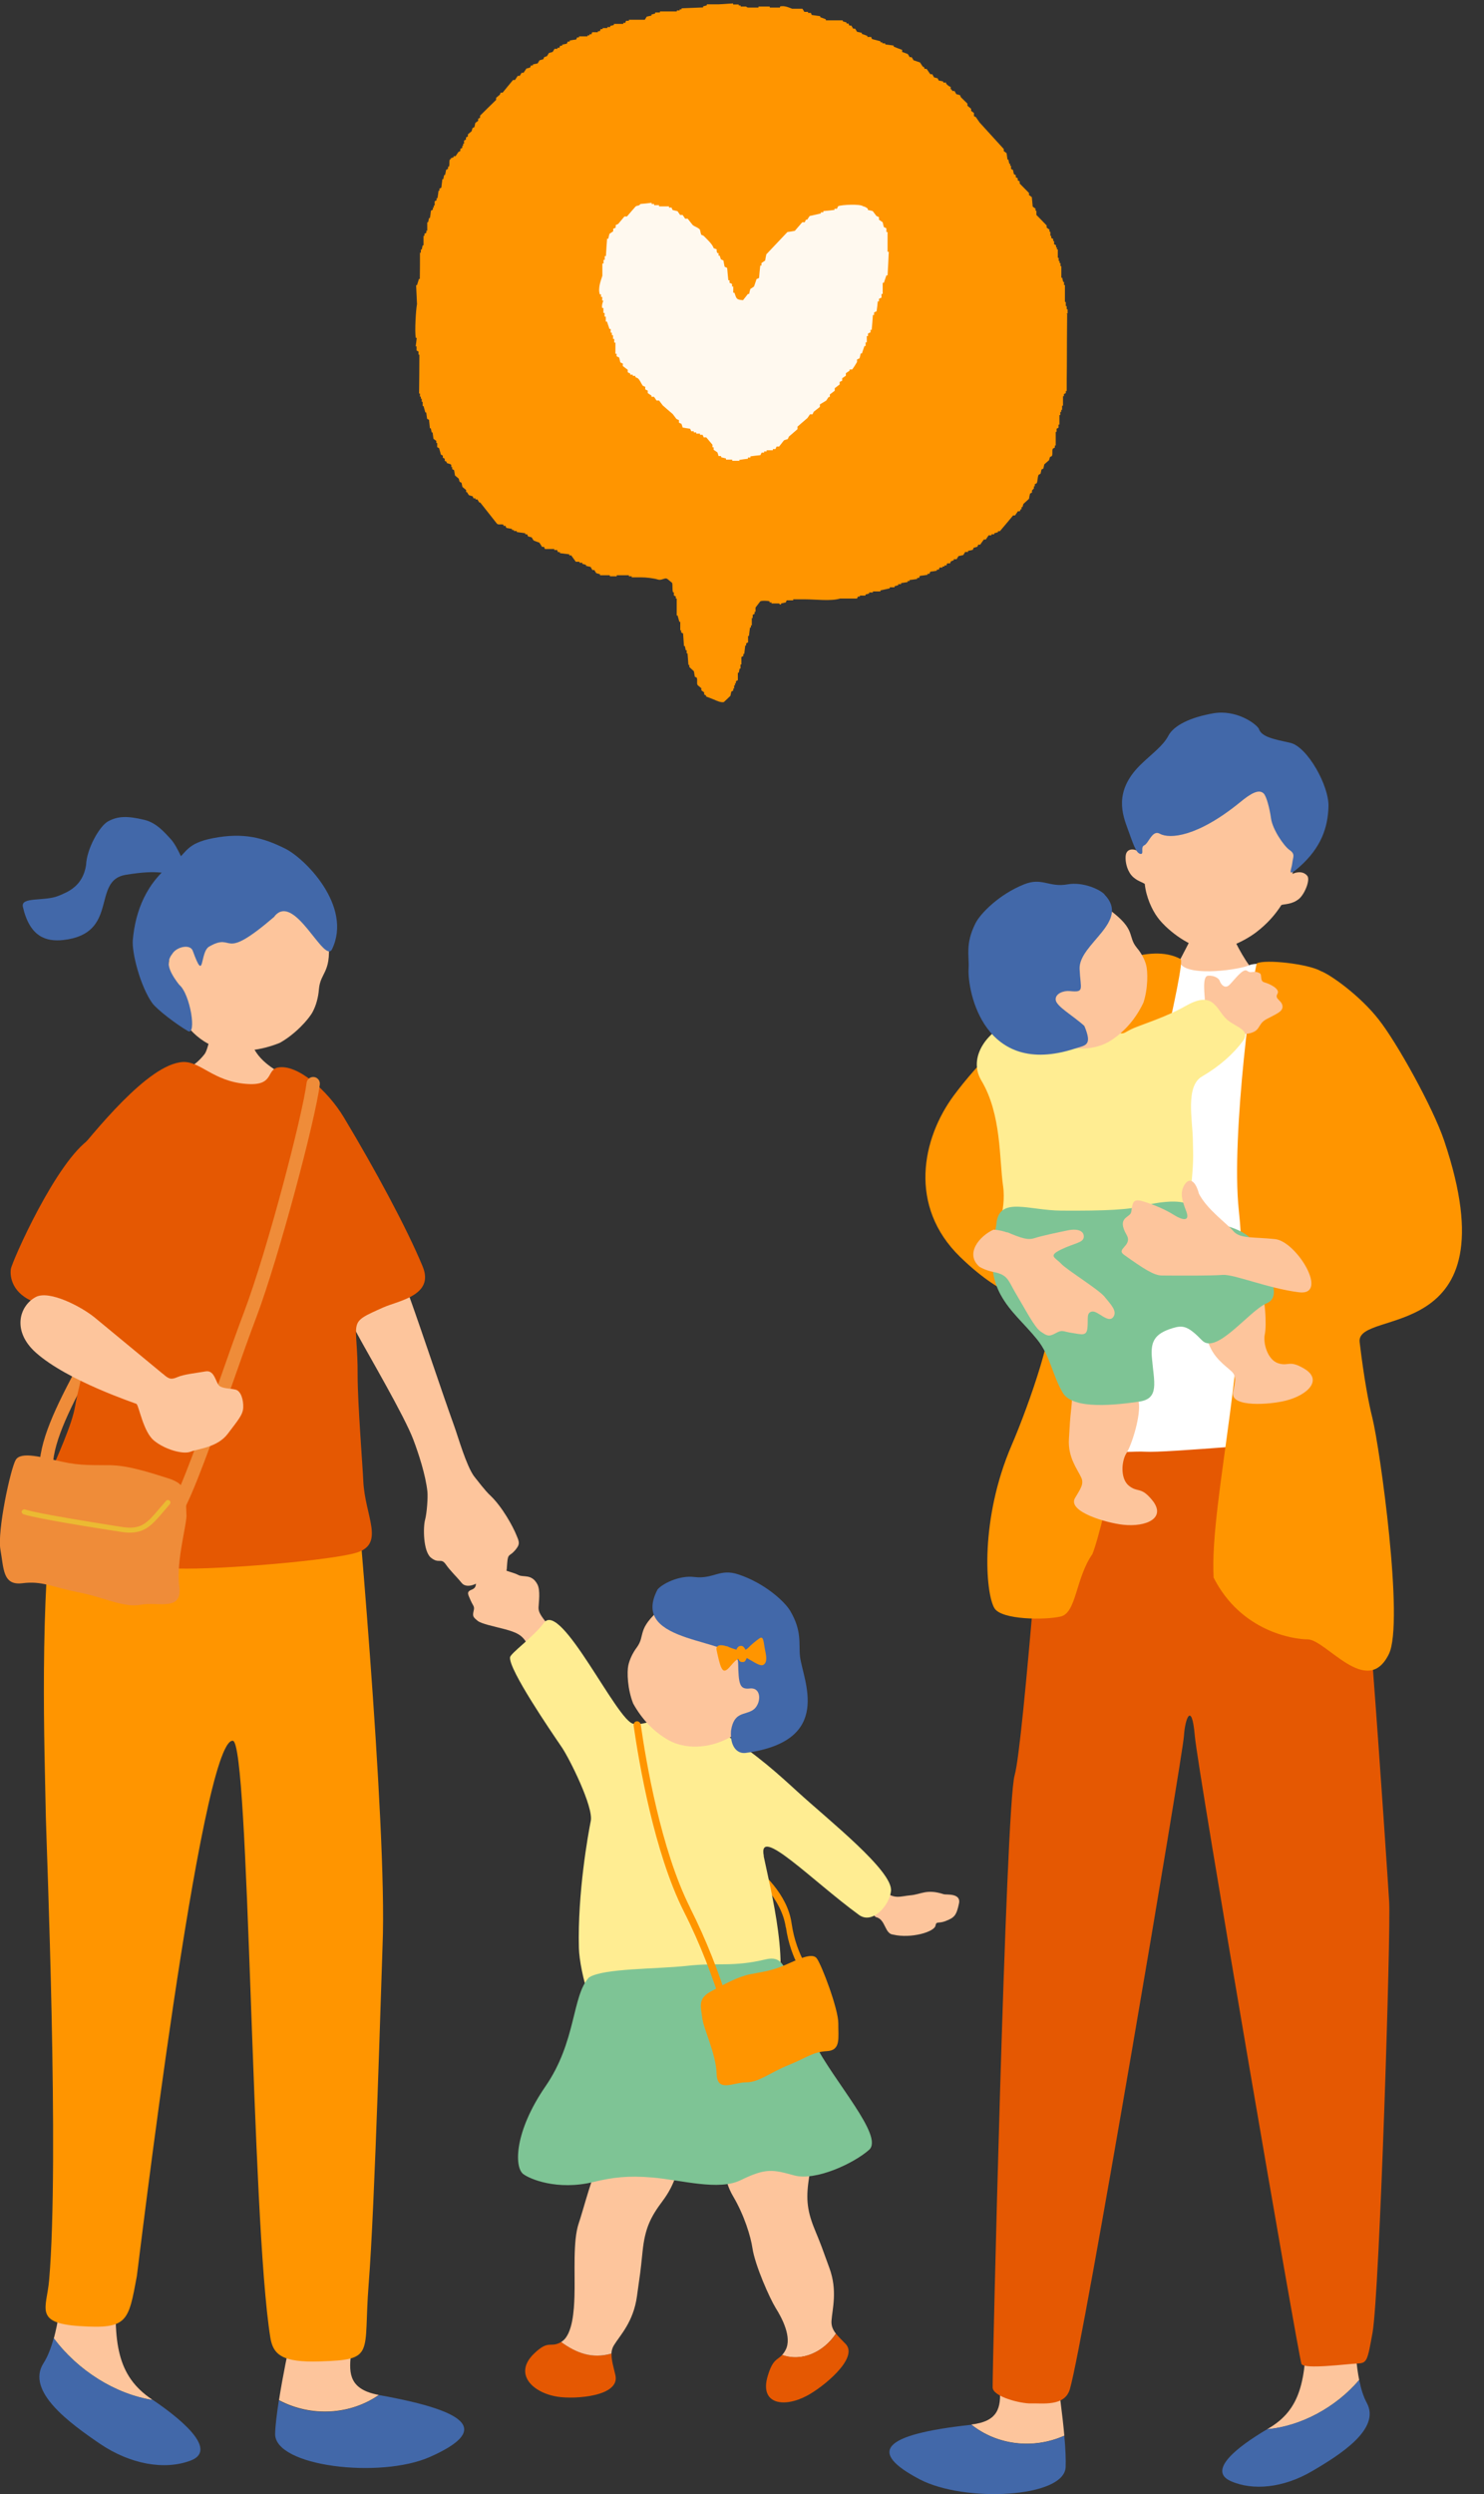 <?xml version="1.0" encoding="UTF-8"?>
<svg id="_レイヤー_1" data-name="レイヤー_1" xmlns="http://www.w3.org/2000/svg" width="100" height="168" version="1.1" viewBox="0 0 100 168">
  <rect x="0" y="0" width="100" height="168" fill="#333333" stroke="none"/>
  <!-- Generator: Adobe Illustrator 29.8.2, SVG Export Plug-In . SVG Version: 2.1.1 Build 3)  -->
  <defs>
    <style>
      .st0 {
        fill: #ebba32;
      }

      .st1 {
        fill: #4268a9;
      }

      .st2 {
        fill: #7ec495;
      }

      .st3 {
        fill: #ffed92;
      }

      .st4 {
        fill-rule: evenodd;
      }

      .st4, .st5 {
        fill: #ff9500;
      }

      .st6 {
        fill: #fff;
      }

      .st7 {
        fill: #fff9ef;
      }

      .st8 {
        fill: #e55802;
      }

      .st9 {
        fill: #fdc59c;
      }

      .st10 {
        fill: #ef8c39;
      }
      #anim {
        animation: anim1 1.8s ease-in-out infinite;
        transform-origin: 50% 32%;
        }
      @keyframes anim1 {
        0% {transform: rotate(-5deg);}
        50% {transform: rotate(5deg);}
        100% {transform: rotate(-5deg);}
      }
    </style>
  </defs>
  <g>
    <g>
      <path class="st5" d="M52.95,129.83c-.28-1.94-2.03-3.47-2.77-4.03-.05-.04,0-.14.09-.24.1-.1.21-.14.26-.11.75.57,2.53,2.11,2.81,4.1.16,1.12.51,2,.88,2.69-.14.09-.27.18-.4.26-.36-.69-.7-1.56-.86-2.67Z"/>
      <g>
        <g>
          <path class="st9" d="M56.33,157.2c-.2-.25-.32-.51-.3-.86.05-.78.42-2.04-.14-3.56-.56-1.53-.46-1.31-1.01-2.65-.55-1.35-.56-2.18-.35-3.53.21-1.34.02-2.64-.74-3.94-.76-1.31-1.62-1.44-3.23-1.47-1.61-.04-1.5,1.44-1.66,3.31-.12,1.2-.21,2.25.52,3.48.73,1.24,1.17,2.68,1.28,3.44.18,1.2,1.18,3.42,1.57,4.05.43.68,1.11,1.98.67,2.82-.08.16-.16.26-.24.35,1.35.48,2.8-.21,3.62-1.43Z"/>
          <path class="st8" d="M56.33,157.2c-.82,1.23-2.27,1.91-3.62,1.43-.34.37-.63.26-.98,1.43-.56,1.89,1.08,2.15,2.63,1.33,1.09-.57,3.52-2.54,2.63-3.49-.26-.27-.49-.49-.66-.7Z"/>
        </g>
        <path class="st9" d="M59.53,127.36c.76.62,1.12.37,1.83.31.71-.06,1.08-.45,2.24-.07.16.05,1.18-.1,1.02.63-.17.78-.29.94-.89,1.17-.49.2-.64-.01-.69.31-.07.43-1.66.89-2.85.61-.59-.05-.5-1.03-1.16-1.18-.12-.03-.66-.81-1.18-1.09.23-.55.77-.81,1.02-1.34.27.19.58.56.67.63Z"/>
        <path class="st9" d="M36.89,109.4c-.45-.57-.61-.8-.6-1.12.01-.32.14-1.15-.08-1.56-.38-.72-.95-.45-1.27-.62-.33-.17-.67-.22-1.04-.38-.38-.16-.93-.17-1.14.12-.2.3-.73.27-.71.54s.1.57-.28.71c-.38.15-.21.34-.05.73.17.39.28.37.19.72-.08.35,0,.41.26.63s1.12.38,1.86.58c.73.2,1.17.37,1.48.97.02.04.05.09.1.16.55-.34,1.14-.64,1.72-.99-.23-.23-.39-.41-.46-.5Z"/>
        <path class="st3" d="M51.47,125.03c-.44-2.16,3.28,1.68,6.41,3.96.9.66,2.05-.62,2.16-1.6.16-1.34-4.19-4.77-6.29-6.69-1.28-1.17-2.76-2.53-4.85-3.83-1.66-1.03-2.73-1.2-3.54-1.24-.99-.05-1.75.62-2.67.49-1.08-.12-4.9-8.35-6.04-6.8-.71.96-2.24,2.03-2.28,2.32-.1.81,2.73,4.95,3.48,6.05.52.76,2.15,4.03,1.96,4.97-.17.84-.9,4.87-.8,8.57.04,1.52,1.04,5.69,2.52,5.49,4.04-.55,9.69-.84,10.41-1.76,1.56-1.64-.08-7.97-.48-9.93Z"/>
        <g>
          <path class="st8" d="M37.82,157.76c-.75.44-.82-.21-1.86.81-1.36,1.34-.08,2.62,1.63,2.88,1.2.18,4.2-.03,3.88-1.45-.14-.6-.28-1.05-.26-1.46-1.3.37-2.36-.03-3.39-.78Z"/>
          <path class="st9" d="M45.87,144.23c-.04-1.67-4.47-1.34-5.63,1.67-.57,1.47-.98,3.1-1.24,3.86-.41,1.19-.24,3.4-.29,4.94-.03.84-.1,2.58-.88,3.05,0,0-.01,0-.02.01,1.03.75,2.09,1.15,3.39.78.01-.2.06-.38.17-.56.41-.67,1.31-1.56,1.55-3.29.24-1.73.22-1.47.38-3.03.16-1.56.54-2.32,1.35-3.4.81-1.08,1.25-2.35,1.21-4.02Z"/>
        </g>
        <g>
          <path class="st9" d="M49.21,117.02c-1.52.84-3.11.78-4.14.21-1.03-.58-1.82-1.43-2.4-2.47-.39-.97-.43-2.14-.33-2.58.09-.4.29-.83.56-1.19.63-.85-.05-1.21,1.67-2.67.52-.44,3.25-2.3,6.11-.88,2.52,1.24,1.71,7.84-1.47,9.59Z"/>
          <path class="st1" d="M44.31,107.07c.29-.36,1.43-.97,2.48-.84,1.29.16,1.71-.6,2.98-.17,1.77.59,3.12,1.83,3.49,2.47.8,1.37.55,2.2.65,3.06.18,1.56,2.32,5.69-3.67,6.49-.56.07-1.06-.42-.98-1.5.2-1.28.9-1.03,1.46-1.38.58-.36.65-1.56-.2-1.46-.7.08-.75-.32-.78-1.74-.03-1.73-7.43-1.13-5.43-4.93Z"/>
          <g>
            <path class="st5" d="M48.97,110.9c-.39-.14-.76-.1-.68.26.07.36.22.99.31,1.16s.2.4.57-.03c.37-.43.42-.46.67-.62.24-.16.24-.12.68.13.44.25.77.48.96.32.19-.15.19-.44.08-.94-.11-.51-.09-1.02-.38-.82-.29.2-.61.48-.74.62s-.36.27-.65.19c-.29-.08-.57-.16-.82-.29Z"/>
            <path class="st5" d="M49.8,110.89c-.11.09-.25.22-.17.54.09.32.19.5.31.52.23.03.26-.01.36-.22.11-.2.07-.37-.08-.63-.14-.26-.26-.26-.43-.2Z"/>
          </g>
        </g>
        <path class="st2" d="M39.7,133.2c.95-.62,4.54-.55,6.62-.78,2.02-.23,3.04.1,5.26-.43,1.73-.42,1.26,1.56,3.26,5.56,1.32,2.64,4.76,6.36,3.72,7.27-1.03.91-3.59,2.11-5.04,1.72-1.45-.4-1.91-.51-3.61.32-1.48.73-3.98-.01-5.95-.18-1.64-.14-2.68-.01-3.96.3-2.46.6-4.33-.21-4.75-.54-.6-.48-.59-2.85,1.5-5.89,2.1-3.04,1.78-6.1,2.94-7.35Z"/>
      </g>
      <path class="st5" d="M47.34,136.08c-.1-.91-.36-1.43.56-1.93.92-.5,1.84-1,2.65-1.16.81-.16,1.41-.22,2.3-.6.89-.38,1.86-.89,2.18-.48.32.4,1.47,3.43,1.46,4.39s.19,1.82-.77,1.87-1.35.44-2.59.94-2,1.17-2.86,1.16c-.86,0-1.95.72-1.98-.59-.04-1.31-.93-3.19-.93-3.59Z"/>
      <path class="st5" d="M46.5,128.5c-1.97-3.91-2.98-9.91-3.32-12.31-.02-.15-.15-.26-.28-.24-.14.02-.23.15-.2.31.35,2.43,1.37,8.51,3.38,12.5,1.14,2.25,1.95,4.45,2.55,6.34.14-.11.28-.21.41-.32-.6-1.88-1.42-4.05-2.54-6.27Z"/>
    </g>
    <g>
      <g>
        <path class="st9" d="M65.45,163.32c3.66-.42.7-3.75,2.35-6.98,0,0,2.03-1.58,2.59-.19.43,1.06,1.08,5.12,1.33,7.92-2.12.95-4.57.62-6.27-.75Z"/>
        <path class="st1" d="M65.43,163.33s.02,0,.02,0c1.7,1.37,4.15,1.7,6.27.75.08.87.11,1.62.09,2.11-.09,2.07-6.81,2.41-9.84.82-3.48-1.83-2.6-3.01,3.45-3.67Z"/>
      </g>
      <g>
        <path class="st9" d="M91.59,160.32c-.38-1.87-.3-4.37-.37-6.17-1.84-1.27-3.17-1.22-3.19,2.5-.01,3.73-.39,5.68-2.58,6.95-.02.01-.04.02-.06.04,2.28-.2,4.64-1.49,6.19-3.31Z"/>
        <path class="st1" d="M91.59,160.32c-1.55,1.83-3.91,3.11-6.19,3.31-2.16,1.27-3.99,2.8-2.49,3.49,1.52.69,3.59.46,5.49-.65,1.9-1.11,4.66-2.85,3.7-4.61-.23-.42-.39-.95-.51-1.54Z"/>
      </g>
      <path class="st8" d="M70.63,95.98c-.14.79-1.66,21.57-2.26,23.61-.6,2.03-1.51,40.63-1.48,41.24.02.61,1.87,1.09,2.6,1.07.73-.03,2.25.23,2.6-.95.9-2.98,7.63-42.84,7.69-44.01.07-1.18.53-2.37.73-.03.2,2.34,7.01,41.94,7.19,42.33.18.38,3.08,0,3.75-.03.67-.02.69-.15,1.04-2.08.47-2.66,1.24-27.06,1.12-29.02-.12-1.95-2.03-31.04-2.75-32.28-.72-1.23-20.22.15-20.22.15Z"/>
      <path class="st9" d="M82.61,61.25c-.13,0-1.79.19-1.95.18-.05.29-.22,1.34-.37,1.7-.15.36-1.22,2.4-1.38,2.58,1.9,1.62,4.47,1.3,5.65-.27-.34-.16-1.43-2.02-1.59-2.7-.12-.5-.36-1.3-.36-1.49Z"/>
      <path class="st6" d="M76.37,64.84c1.31-.33,2.78-.42,3.19.11.68.86,4.04.35,4.62.07.57-.28,3.44.03,4.32.53.17.06.41.2.7.38.2,4.69-.4,9.41.47,14.07-.06.39.05,1.57.14,2.29.15,1.17.89,11.07,1.39,13.09.5,2.02.53,2.61-.29,2.42-.81-.18-1.42-.7-2.65-.71-1.23,0-9.74.79-11.08.7-1.34-.09-6.2.51-6.22-.08-.02-.46.67-9.63,1.48-14.36,1.11-6.37,2.71-12.52,3.92-18.52Z"/>
      <path class="st5" d="M70.59,88.25c-.93-.68-2.8-.57-5.9-3.59-3.49-3.4-2.58-7.96-.4-10.89,1.5-2.01,4.21-5.01,8.85-7.9,1.05-.66,4.33-2.39,6.41-1.27.4.22-2.52,11.58-2.73,13.98.33,12.95-2.53,24.45-3.21,26.11-1.13,1.61-1.07,3.95-2.13,4.2-1.06.25-4,.23-4.47-.56-.62-1.03-.98-6.02,1.16-10.98,1.18-2.74,3.21-8.54,2.43-9.11Z"/>
      <path class="st5" d="M84.7,64.89c.57-.28,3.44.03,4.32.53.68.26,2.64,1.67,3.87,3.24,1.24,1.56,3.69,5.98,4.43,8.19,4.7,13.95-5.99,11.21-5.7,13.56.29,2.41.6,4.08.86,5.11.5,2.02,2.15,13.78,1.11,15.9-1.47,3-4.24-.98-5.47-.99-.93,0-4.49-.51-6.34-4.16-.29-5.26,2.66-15.98,1.7-24.72-.56-5.12,1.05-16.57,1.22-16.66Z"/>
      <g>
        <path class="st9" d="M81.19,67.41c0-.35-.2-1.63.2-1.68.4-.05.75.17.8.34s.32.61.67.26c.35-.36.91-1.13,1.17-.94.32.24.4-.07.86.17.17.09-.01.53.3.61.31.08,1.1.43.89.78s.29.42.34.81-.43.54-1.09.9c-.66.36-.3.84-1.36.99-.66.1-1.32.2-1.91-.55-.59-.74-.9-1.36-.87-1.71Z"/>
        <path class="st9" d="M76.96,89.17c-.64-1.3-1.99-2.47-3.39-2.01-1.4.46-2.12.79-2.43,1.93-.32,1.15-.13,2.12.42,3.03.54.91.76,1.51.64,2.63-.12,1.12-.09.93-.17,2.18-.08,1.25.58,2.05.83,2.6.21.45-.09.81-.42,1.38-.53.92,2.13,1.68,3.24,1.8,1.58.17,2.95-.46,1.95-1.67-.76-.92-.93-.47-1.55-.95-.61-.48-.51-1.69-.17-2.21.34-.51.99-2.55.82-3.46-.11-.58-.22-.98.09-2.07.3-1.09.58-2.37.15-3.19Z"/>
        <path class="st3" d="M68.47,68.82c-1.54.23-3.39,2.21-2.34,3.97,1.36,2.27,1.2,5.28,1.46,7.08.26,1.83-.61,3.07-.39,4.58.09.62.86,3.57,2.57,4.55,2.71,1.55,5.45,1.59,6.5,1.32,2.38-.61,3-1.52,3.96-3.43.6-1.18-.32-3.59-.06-6.01.3-2.82.23-2.85.21-4.13-.02-1.28-.51-3.58.61-4.23,1.21-.71,2.11-1.52,2.76-2.39.61-.82-.64-.94-1.22-1.6-.61-.68-.85-1.77-2.59-.79-1.03.58-1.97.92-3.28,1.41-1.31.49-.5.64-2.29.2-1.8-.44-4.74-.56-5.89-.54Z"/>
        <g>
          <path class="st9" d="M70.77,70.14c1.54.73,3.09.59,4.07-.04.98-.63,1.71-1.51,2.21-2.56.32-.97.3-2.12.18-2.55-.11-.39-.33-.8-.62-1.14-.66-.8-.02-1.19-1.79-2.52-.54-.41-3.31-2.07-6.04-.52-2.4,1.36-1.23,7.79,1.99,9.32Z"/>
          <path class="st1" d="M74.43,60.25c-.31-.34-1.46-.86-2.48-.68-1.26.23-1.72-.49-2.94,0-1.7.68-2.96,1.98-3.28,2.63-.7,1.39-.41,2.19-.46,3.04-.09,1.54,1.04,7.38,7.15,5.4.74-.24,1.21-.19.65-1.53-.74-.68-1.88-1.31-1.93-1.75-.05-.43.53-.64.94-.6,1.03.1.73-.1.67-1.49-.07-1.7,3.47-3.18,1.67-5.02Z"/>
        </g>
        <path class="st9" d="M80.15,82.37c-1.39-.22-3.06.34-4.18,1.23-1.12.89-.92,2.41-.62,3.32.37,1.1,1.75,2.06,2.66,2.13,1.57.12,2.54-1.85,2.8-.79.26,1.06.23.88.57,2.05.35,1.17,1.21,1.68,1.63,2.09.35.34.19.77.08,1.4-.18,1.02,2.5.82,3.55.55,1.5-.38,2.53-1.41,1.22-2.17-1.01-.59-1.01-.12-1.73-.35-.72-.23-1.03-1.37-.9-1.95s.05-2.66-.41-3.43c-.29-.49-.53-.82-.61-1.92-.08-1.09-2.85-1.94-4.08-2.16Z"/>
      </g>
      <path class="st2" d="M67.15,82.37c.23-1.79,2.17-.83,4.38-.82,3,.02,4.59-.06,5.66-.35,1.07-.29,3.03-.49,3.06.26s1.06.76,2.29,1.09c1.23.33,2,.86,2.32,1.79.32.93,1.7,2.94.5,3.45s-3.39,3.5-4.36,2.5c-.97-1-1.3-1.03-2-.82-1.2.37-1.47.9-1.38,1.97.14,1.68.54,2.79-.89,2.98-1.43.2-4.42.59-5.12-.61-.7-1.19-.84-2.5-1.73-3.59-.88-1.09-1.81-1.83-2.45-3-1.01-1.84-.42-3.74-.27-4.87Z"/>
      <path class="st9" d="M67.86,83c1,.42,1.4.55,1.86.4.46-.15,1.59-.39,2.28-.53.69-.13,1.07.09,1.03.47-.04.38-.62.39-1.53.83-.91.44-.38.54,0,.95.37.41,2.55,1.75,2.93,2.23.38.48.91.97.57,1.39-.35.41-1.03-.47-1.42-.39-.39.08-.24.47-.3,1.08-.05.61-.4.45-1.03.36s-.65-.25-1.12.02c-.47.26-.6.16-1.01-.12-.41-.28-1.01-1.46-1.6-2.44-.59-.97-.55-1.36-1.54-1.56-.06-.01-.51-.09-.97-.35-1.02-.88,0-2.09.94-2.51.37.02.76.13.91.19Z"/>
      <path class="st9" d="M87.53,87.05c-2.08-.26-4.39-1.23-5.14-1.17-.75.06-2.79.05-4.1.04-.53,0-1.22-.45-2.54-1.39-.59-.41.59-.61.17-1.34-.71-1.23.25-1.14.31-1.56.11-.74.12-.95,1.06-.62.95.32,1.51.64,1.9.88s1.05.48.74-.31c-.3-.78-.42-1.23-.13-1.74s.73-.41.99.57c.55,1.07,1.87,1.99,2.32,2.52.45.53,1.37.38,2.82.54s3.67,3.84,1.59,3.58Z"/>
      <g>
        <path class="st9" d="M87.09,58.89c.78-3.35.35-7.6-3.81-8.29-4.15-.7-6.15,3.41-6.51,6.83-.16-.23-.82-.38-.91.17-.04.26,0,.76.26,1.19.3.5.8.6,1.02.75.09.89.49,1.75.86,2.25.53.73,1.9,1.89,3.25,2.15,1.08.21,2.58-.52,3.41-1.15.78-.6,1.29-1.21,1.69-1.83.25-.07.72-.04,1.17-.4.39-.31.78-1.28.58-1.55-.31-.41-.89-.22-1.01-.13Z"/>
        <path class="st1" d="M84.83,49.09c-.25-.4-1.57-1.3-3.07-1.04s-2.66.8-3.03,1.51c-.37.71-1.14,1.23-1.91,1.99-1.79,1.78-1.17,3.35-.82,4.31.35.96.55,1.61.84,1.66s-.02-.45.27-.58c.29-.13.54-1.06,1.04-.78.66.37,2.54.23,5.44-2.14.68-.56,1.26-.91,1.58-.55.17.19.38.95.48,1.67.1.72.85,1.84,1.25,2.12.4.28.23.46.18.88-.04.43-.42,1.05.49.25,1.45-1.29,1.91-2.64,1.95-4.05.05-1.41-1.43-4.04-2.57-4.3-1.13-.25-1.94-.4-2.12-.94Z"/>
      </g>
    </g>
    <g>
      <g>
        <g>
          <path class="st9" d="M11.61,67.27c.66,1.93,2.04,3.11,3.35,3.38,1.31.27,2.62.11,3.89-.4,1.05-.58,1.97-1.61,2.22-2.09.23-.43.38-.98.42-1.52.11-1.25.95-1.06.59-3.71-.11-.81-1.02-4.59-4.51-5.51-3.07-.81-7.34,5.8-5.97,9.85Z"/>
          <path class="st1" d="M18.5,61.72c1.35-1.65,3.36,3.29,3.88,2.21,1.38-2.89-1.83-6.12-3.19-6.78-1.44-.71-2.76-1.09-4.83-.69-1.83.35-1.78,1-2.54,1.54-1.97,1.38-2.7,3.4-2.87,5.31-.08.88.52,3.16,1.31,4.26.3.42,1.63,1.44,2.4,1.88.61.35.17-2.5-.59-3.12-1.02-1.31-.72-1.73-.41-2.15.32-.42,1.17-.59,1.33-.13.82,2.26.45.08,1.11-.29,1.77-1.01.72,1.14,4.4-2.02Z"/>
          <path class="st1" d="M12.81,58.99c-.34-.63-.81-1.92-1.29-2.45-.48-.53-1.01-1.12-1.78-1.31-1.2-.29-1.82-.25-2.46.1-.57.31-1.44,1.84-1.48,2.94-.22,1.42-1.21,1.81-1.87,2.08-.94.38-2.54.04-2.39.73.46,2.02,1.55,2.37,2.73,2.24,3.8-.43,1.87-4.01,4.2-4.39,2.33-.38,2.5-.05,4.33.06Z"/>
        </g>
        <path class="st9" d="M21.28,84.02c.41.61,1.63,3.68,2.8,5.85.73,1.36,3.16,5.49,3.77,7.1.36.95.83,2.39.95,3.5.04.38-.03,1.45-.16,1.92-.13.48-.13,2.11.4,2.54.55.44.67-.02,1,.45.33.47.67.76,1.07,1.25.4.48,1.33-.05,1.49-.43.16-.38.32-.17.95-.1.63.07.58-.17.63-.83.05-.65.16-.41.52-.83.37-.42.29-.58.09-1.05-.19-.48-.91-1.86-1.77-2.67-.31-.28-.88-1.03-1.08-1.28-.53-.74-1.07-2.65-1.33-3.37-.89-2.47-2.03-5.95-3.12-9-1.42-3.98-2.7-7.03-4.36-7.73-1.67-.7-2.22,4.13-1.86,4.67Z"/>
        <path class="st10" d="M3.11,98.83c.23,0,.44-.17.47-.4.2-1.87,1.54-4.34,3.1-7.19.61-1.11,1.23-2.27,1.85-3.48.11-.22.02-.49-.2-.61-.23-.11-.49-.02-.61.2-.61,1.2-1.23,2.35-1.83,3.46-1.6,2.94-2.98,5.48-3.2,7.53-.03.25.15.47.4.5.01,0,.02,0,.03,0Z"/>
        <path class="st9" d="M14.53,67.88c.13,0,1.78.25,1.94.25.04.29.14,1.82.82,2.8,1.37,1.98,5.02,2.1,4.96,4.72-.3,3.41-11.39,1.47-12.52-.14.14-3.79,2.39-2.35,4.06-4.51.32-.41.72-2.93.74-3.12Z"/>
        <g>
          <g>
            <path class="st9" d="M25.54,161.33c-3.88-.71-.48-4.05-2.02-7.61,0,0-2.05-1.82-2.75-.39-.53,1.1-1.51,5.39-1.97,8.35,2.19,1.16,4.83.98,6.74-.36Z"/>
            <path class="st1" d="M25.56,161.34s-.02,0-.03,0c-1.91,1.34-4.55,1.52-6.74.36-.14.92-.24,1.72-.25,2.24-.05,2.21,7.09,3.05,10.44,1.56,3.84-1.71,2.98-3.02-3.42-4.16Z"/>
          </g>
          <g>
            <path class="st9" d="M3.63,157.51c.56-2.06.66-4.86.86-6.88,2.15-1.29,3.64-1.14,3.38,3.03-.26,4.17.01,6.38,2.37,7.97.02.01.04.03.06.04-2.54-.39-5.08-2.01-6.68-4.16Z"/>
            <path class="st1" d="M3.63,157.51c1.6,2.16,4.14,3.77,6.68,4.16,2.33,1.58,4.26,3.43,2.53,4.08-1.75.66-4.06.25-6.1-1.13-2.04-1.39-5.01-3.54-3.81-5.43.29-.45.51-1.03.69-1.69Z"/>
          </g>
          <path class="st5" d="M23.76,97.47c.08.76,2.36,25.48,2.02,33.58-.08,2.03-.52,17.63-.94,22.85-.37,4.72.48,5.05-3.28,5.17-2.5.08-3.15-.43-3.34-1.59-1.3-8.02-1.4-40.11-2.53-40.22-2.15-.2-6.4,35.67-6.47,36.07-.57,3.07-.62,3.57-3.85,3.36-3.11-.2-2.22-1.22-2.06-3.09.7-8.06-.18-29.3-.22-31.18-.08-4.51-.47-14.49.62-22.3.48-3.44,2.22-5.42,3.42-5.69,3.97-.91,16.35.89,16.63,3.05Z"/>
        </g>
        <path class="st8" d="M5.06,94.73c.2-1.32,1.81-7.27,1.74-7.98-.17-1.83-.48-4.01-.92-5.76-.33-1.32-1.89-1.88-1.11-2.82,1.56-1.88,5.21-6.51,7.55-6.63,1.18-.06,2.03,1.28,4.22,1.47,1.97.18,1.37-.94,2.19-1.1,1.28-.25,3.33,1.5,4.46,3.39,2.07,3.45,4.21,7.4,5.29,10.01.81,1.95-1.61,2.3-2.65,2.76-2.53,1.13-1.71.73-1.73,4.6,0,1.87.34,6.14.38,7.07.1,2.37,1.48,4.23-.42,4.84-1.59.51-8.99,1.16-12.14,1.08-2.05-.05-7.02-.12-10.06-1.75-.77-.41,2.83-6.83,3.2-9.19Z"/>
        <path class="st10" d="M11.86,102.16c.16,0,.32-.07.4-.22.77-1.29,2.1-5.04,3.38-8.67.59-1.68,1.15-3.27,1.65-4.58,1.5-4,3.97-13.27,4.26-15.64.03-.25-.15-.47-.39-.5-.25-.03-.47.15-.5.39-.26,2.13-2.62,11.21-4.21,15.43-.5,1.32-1.06,2.91-1.65,4.59-1.21,3.42-2.57,7.29-3.3,8.5-.13.21-.06.49.15.62.07.04.14.06.21.06Z"/>
        <g>
          <path class="st10" d="M12.56,101.97c-.07-1.21.18-1.94-1.2-2.38-1.38-.44-2.75-.87-3.9-.89-1.15-.02-1.99.05-3.3-.24s-2.75-.71-3.1-.12-1.26,4.81-1.03,6.06.14,2.42,1.48,2.25,1.95.25,3.77.61c1.82.36,3.02,1.05,4.2.84,1.18-.22,2.83.48,2.6-1.24-.24-1.71.58-4.38.48-4.9Z"/>
          <path class="st0" d="M8.63,103.24c1.14.04,1.63-.53,2.38-1.41.13-.16.28-.32.43-.5.06-.07.06-.18-.01-.24-.07-.06-.18-.06-.24.01-.16.18-.3.35-.44.51-.85,1-1.23,1.45-2.53,1.25-1.33-.21-5.72-.9-6.53-1.18-.09-.03-.18.02-.22.1-.03.09.02.18.1.22.81.28,4.88.93,6.59,1.19.17.03.32.04.46.05Z"/>
        </g>
        <path class="st8" d="M6.09,76.7c-2.28,1.47-5.29,8.3-5.36,8.79s.06,1.69,1.72,2.27c1.65.58,3.74,1.29,4.9,1.27,1.16-.01,2.59-7.15,1.95-9.26s-1.34-4.27-3.21-3.08Z"/>
      </g>
      <path class="st9" d="M11,92.56c.4.37.57.37.97.2.4-.18,1.24-.27,1.88-.38.65-.12.68.85.98,1.01.3.16.69.13,1.05.22.36.09.53.7.51,1.19-.01.49-.34.85-1.04,1.78-.7.93-2.01,1.01-2.51,1.21-.5.2-1.73-.15-2.45-.74-.73-.58-1.01-2.29-1.19-2.48-.03-.03-4.64-1.54-6.79-3.46-1.61-1.44-1.12-3.14,0-3.74.9-.48,3.05.63,3.97,1.38.22.18,4.54,3.75,4.61,3.81Z"/>
    </g>
  </g>
  <g id="anim">
    <path class="st4" d="M71.94,21.11c0-.09,0-.19,0-.28-.02,0-.04,0-.06,0,0-.07,0-.14,0-.21-.02,0-.04,0-.06,0,0-.09,0-.19,0-.28-.02,0-.04,0-.06,0,0-.38,0-.76,0-1.14-.02,0-.04,0-.06,0,0-.07,0-.14,0-.21-.02,0-.04,0-.06,0-.02-.09-.04-.19-.06-.28-.02,0-.04,0-.06,0,0-.26,0-.52,0-.78-.02,0-.04,0-.06,0,0-.07,0-.14,0-.21-.02,0-.04,0-.06,0,0-.05,0-.09,0-.14-.02,0-.04,0-.06,0,0-.07,0-.14,0-.21-.02,0-.04,0-.06,0,0-.19,0-.38,0-.57-.02,0-.04,0-.06,0,0-.05,0-.09,0-.14-.02,0-.04,0-.06,0,0-.05,0-.09,0-.14-.04-.02-.08-.05-.13-.07,0-.07,0-.14,0-.21-.02,0-.04,0-.06,0,0-.05,0-.09,0-.14-.04-.02-.08-.05-.13-.07,0-.05,0-.09,0-.14-.02,0-.04,0-.06,0,0-.09,0-.19,0-.28-.02,0-.04,0-.06,0,0-.05,0-.09,0-.14l-.19-.14s0-.09,0-.14c-.23-.24-.46-.48-.69-.71,0-.09,0-.19,0-.28-.02,0-.04,0-.06,0,0-.05,0-.09,0-.14-.06-.05-.13-.1-.19-.14-.02-.21-.04-.43-.06-.64-.06-.05-.13-.1-.19-.14,0-.05,0-.09,0-.14-.21-.21-.42-.43-.63-.64,0-.05,0-.09,0-.14-.04-.02-.08-.05-.13-.07,0-.05,0-.09,0-.14-.04-.02-.08-.05-.13-.07,0-.05,0-.09,0-.14-.04-.02-.08-.05-.13-.07-.02-.09-.04-.19-.06-.28-.04-.02-.08-.05-.13-.07,0-.07,0-.14,0-.21-.02,0-.04,0-.06,0,0-.05,0-.09,0-.14-.02,0-.04,0-.06,0-.02-.09-.04-.19-.06-.28-.02,0-.04,0-.06,0-.02-.14-.04-.28-.06-.43-.06-.05-.13-.1-.19-.14,0-.05,0-.09,0-.14-.54-.6-1.09-1.19-1.63-1.79l-.25-.36s-.08-.05-.13-.07c0-.07,0-.14,0-.21l-.19-.14s0-.09,0-.14c-.08-.07-.17-.14-.25-.21,0-.05,0-.09,0-.14-.15-.14-.29-.29-.44-.43-.02-.05-.04-.09-.06-.14-.08-.02-.17-.05-.25-.07-.04-.07-.08-.14-.12-.21-.04,0-.08,0-.13,0-.04-.03-.05-.09-.13-.14,0-.05,0-.09,0-.14-.17-.05-.2-.12-.31-.22,0-.02,0-.05,0-.07-.06,0-.13,0-.19,0v-.07c-.1-.02-.21-.05-.31-.07-.02-.05-.04-.09-.06-.14-.08-.02-.17-.05-.25-.07-.04-.07-.08-.14-.12-.21h-.13c-.08-.12-.17-.24-.25-.36-.04,0-.08,0-.13,0-.02-.05-.04-.09-.06-.14-.02,0-.04,0-.06,0-.06-.09-.13-.19-.19-.29-.15-.05-.29-.1-.44-.15-.04-.07-.08-.14-.13-.21-.04,0-.08,0-.13,0-.04-.07-.08-.14-.13-.21-.13-.05-.25-.1-.38-.14,0-.05,0-.09,0-.14-.19-.07-.38-.14-.57-.22,0-.02,0-.05,0-.07-.19-.03-.38-.05-.57-.08,0-.02,0-.05,0-.07-.06,0-.13,0-.19,0,0-.02,0-.05,0-.07-.04,0-.08,0-.13,0v-.07c-.19-.05-.38-.1-.57-.15-.02-.05-.04-.09-.06-.14-.08,0-.17,0-.25,0v-.07c-.13-.05-.25-.1-.38-.14,0-.02,0-.05,0-.07-.1-.02-.21-.05-.32-.07-.04-.07-.08-.14-.13-.21-.04,0-.08,0-.13,0-.04-.07-.08-.14-.13-.21-.04,0-.08,0-.13,0-.02-.05-.04-.09-.06-.14-.04,0-.08,0-.13,0v-.07c-.08-.02-.17-.05-.25-.07,0-.02,0-.05,0-.07-.38,0-.76,0-1.14,0v-.07c-.13-.05-.25-.1-.38-.14,0-.02,0-.05,0-.07-.19-.03-.38-.05-.57-.08-.02-.05-.04-.09-.06-.14-.06,0-.13,0-.19,0,0-.02,0-.05,0-.07-.08,0-.17,0-.25,0-.04-.07-.08-.14-.13-.21-.23,0-.46,0-.69,0-.17-.06-.53-.24-.82-.15,0,.02,0,.05,0,.07-.23,0-.46,0-.69,0,0-.02,0-.05,0-.07-.25,0-.51,0-.76,0,0,.02,0,.05,0,.07-.23,0-.46,0-.69,0-.13-.01-.13-.07-.13-.07-.13,0-.25,0-.38,0,0-.02,0-.05,0-.07-.04,0-.08,0-.13,0,0-.02,0-.05,0-.07-.13,0-.25,0-.38,0,0-.02,0-.05,0-.07-.32.02-.63.04-.95.06-.27,0-.55,0-.82,0,0,.02,0,.05,0,.07-.08.02-.17.05-.25.07,0,.02,0,.05,0,.07-.48.02-.97.04-1.45.06,0,.02,0,.05,0,.07-.04,0-.08,0-.13,0,0,.02,0,.05,0,.07-.06,0-.13,0-.19,0,0,.02,0,.05,0,.07-.38,0-.76,0-1.14,0,0,.02,0,.05,0,.07-.11,0-.21,0-.32,0,0,.02,0,.05,0,.07-.08.02-.17.05-.25.07,0,.02,0,.05,0,.07-.11.02-.21.05-.32.07-.04.07-.09.14-.13.21-.36,0-.72,0-1.07,0,0,.02,0,.05,0,.07-.06,0-.13,0-.19,0-.02.05-.04.09-.06.14-.04,0-.08,0-.13,0,0,.02,0,.05,0,.07h-.63s0,.04,0,.07c-.08.02-.17.05-.25.07,0,.02,0,.05,0,.07-.06,0-.13,0-.19,0,0,.02,0,.05,0,.07-.11,0-.21,0-.32,0v.07s-.08,0-.13,0c-.02.05-.04.09-.06.14-.04,0-.08,0-.13,0,0,.02,0,.05,0,.07-.13,0-.25,0-.38,0-.02.05-.04.09-.06.14-.04,0-.08,0-.13,0,0,.02,0,.05,0,.07-.04,0-.08,0-.13,0,0,.02,0,.05,0,.07-.19,0-.38,0-.57,0,0,.02,0,.05,0,.07-.04,0-.08,0-.13,0-.02.05-.04.09-.06.14-.15.02-.29.04-.44.07,0,.02,0,.05,0,.07h-.13s-.04.09-.06.14c-.11.02-.21.05-.32.07,0,.02,0,.05,0,.07-.04,0-.08,0-.13,0-.02.05-.04.09-.06.14-.04,0-.08,0-.13,0,0,.02,0,.05,0,.07-.06,0-.13,0-.19,0-.04.07-.09.14-.13.21-.08.02-.17.05-.25.07-.04.07-.09.14-.13.21-.06.02-.13.05-.19.07-.02.05-.04.09-.06.14-.08.02-.17.05-.25.07l-.13.21c-.11.02-.21.05-.32.07,0,.02,0,.05,0,.07-.04,0-.08,0-.13,0-.02.05-.04.09-.06.14-.08.02-.17.05-.25.07-.06.09-.13.19-.19.28-.04,0-.08,0-.13,0-.04.07-.08.14-.13.21h-.13c-.06.09-.13.19-.19.28-.04,0-.08,0-.13,0-.23.28-.47.56-.7.85-.04,0-.08,0-.13,0-.02.05-.04.09-.06.14-.08.07-.17.14-.25.21,0,.05,0,.09,0,.14-.36.35-.72.7-1.08,1.06,0,.05,0,.09,0,.14-.04.02-.08.05-.13.07,0,.05,0,.09,0,.14-.06.05-.13.09-.19.14-.02.09-.04.19-.06.28-.04.02-.08.05-.13.07-.02.07-.04.14-.06.21-.08.07-.17.14-.25.21,0,.05,0,.09,0,.14-.04.02-.08.05-.13.07,0,.05,0,.09,0,.14-.04.02-.08.05-.13.07,0,.07,0,.14,0,.21-.02,0-.04,0-.06,0,0,.05,0,.09,0,.14-.02,0-.04,0-.06,0,0,.05,0,.09,0,.14-.04.02-.08.05-.13.07,0,.05,0,.09,0,.14-.04.02-.08.05-.13.07-.06.09-.13.19-.19.28-.04,0-.08,0-.13,0,0,.02,0,.05,0,.07-.06.02-.13.05-.19.07,0,.02,0,.05,0,.07-.02,0-.04,0-.06,0-.08.14,0,.33-.07.5-.02,0-.04,0-.06,0,0,.05,0,.09,0,.14-.04.02-.08.05-.13.07-.02.12-.04.24-.07.35-.02,0-.04,0-.06,0-.02.09-.04.19-.06.28-.02,0-.04,0-.06,0l-.07.57s-.08.05-.13.07v.14s-.04,0-.06,0c-.02.17-.04.33-.07.5-.02,0-.04,0-.06,0,0,.05,0,.09,0,.14-.04.02-.08.05-.13.07,0,.09,0,.19,0,.28-.02,0-.04,0-.06,0,0,.05,0,.09,0,.14-.02,0-.04,0-.06,0,0,.05,0,.09,0,.14-.04.02-.08.05-.13.07-.02.17-.04.33-.07.5-.02,0-.04,0-.06,0-.02.09-.04.19-.06.28-.02,0-.04,0-.06,0,0,.19,0,.38,0,.57-.02,0-.04,0-.06,0,0,.05,0,.09,0,.14-.04.02-.08.05-.13.07,0,.05,0,.09,0,.14-.02,0-.04,0-.06,0,0,.21,0,.43,0,.64-.02,0-.04,0-.06,0-.02.09-.04.19-.06.28-.02,0-.04,0-.06,0,0,.07,0,.14,0,.21-.02,0-.04,0-.06,0,0,.59,0,1.18-.01,1.77-.02,0-.04,0-.06,0-.04.14-.09.28-.13.42-.02,0-.04,0-.06,0,.02.43.04.85.06,1.28-.07.31-.17,1.86-.08,2.27.02,0,.04,0,.06,0-.02.19-.04.38-.07.57.02,0,.04,0,.06,0,0,.09,0,.19,0,.28.04.02.08.05.13.07,0,.07,0,.14,0,.21.02,0,.04,0,.06,0,0,.87-.01,1.75-.02,2.62.02,0,.04,0,.06,0,0,.07,0,.14,0,.21.02,0,.04,0,.06,0,0,.05,0,.09,0,.14.02,0,.04,0,.06,0,0,.07,0,.14,0,.21.02,0,.04,0,.06,0,0,.09,0,.19,0,.28.02,0,.04,0,.06,0,.04.14.08.28.12.43.02,0,.04,0,.06,0,.02.14.04.28.06.43.04.02.08.05.13.07l.06.57s.04,0,.06,0c.02.09.04.19.06.28.02,0,.04,0,.06,0,.02.14.04.28.06.43l.19.14s0,.09,0,.14c.02,0,.04,0,.06,0,0,.09,0,.19,0,.28.04.02.08.05.13.07.04.14.08.28.12.43.04.02.08.05.13.07,0,.05,0,.09,0,.14.04.02.08.05.13.07,0,.05,0,.09,0,.14.04.02.08.05.13.07v.07c.08.06.25.05.31.14,0,.05,0,.09,0,.14.02,0,.04,0,.06,0,0,.05,0,.09,0,.14.04.02.08.05.13.07.02.12.04.24.06.36.08.07.17.14.25.21.02.07.04.14.06.21.04.02.08.05.13.07.02.09.04.19.06.28.08.07.17.14.25.21,0,.05,0,.09,0,.14.02,0,.04,0,.06,0,.04.07.08.14.13.21.08.02.17.05.25.07l.06.14h.13s0,.05,0,.07c.04,0,.08,0,.13,0,.04.07.08.14.13.21.02,0,.04,0,.06,0,.38.48.75.95,1.13,1.43.13.1.27,0,.44.07,0,.02,0,.05,0,.07.04,0,.08,0,.13,0,.02.05.04.09.06.14.13.02.25.05.38.07,0,.02,0,.05,0,.07.04,0,.08,0,.13,0,0,.02,0,.05,0,.07.06,0,.13,0,.19,0,0,.02,0,.05,0,.07.19.03.38.05.57.08,0,.02,0,.05,0,.07.04,0,.08,0,.13,0,.02.05.04.09.06.14.08.02.17.05.25.07.04.07.08.14.13.21.13.05.25.1.38.14.06.09.13.19.19.29.04,0,.08,0,.13,0,.02.05.04.09.06.14.21,0,.42,0,.63,0,0,.02,0,.05,0,.07.06,0,.13,0,.19,0,.02.05.04.09.06.14.04,0,.08,0,.13,0v.07c.21.03.42.05.63.08,0,.02,0,.05,0,.07.04,0,.08,0,.13,0,.1.14.21.29.31.43.08,0,.17,0,.25,0,0,.02,0,.05,0,.07.06,0,.13,0,.19,0,0,.02,0,.05,0,.07.08.02.17.05.25.07v.07c.1.02.21.05.31.07.04.07.08.14.12.21.04,0,.08,0,.13,0,.04.07.08.14.13.21.08.02.17.05.25.07,0,.02,0,.05,0,.07.21,0,.42,0,.63,0,.09.02-.02.04.06.07.15,0,.29,0,.44,0,0-.02,0-.05,0-.07.25,0,.51,0,.76,0,.02,0,.04,0,.06,0,0,.02,0,.05,0,.07.06,0,.13,0,.19,0,0,.02,0,.05,0,.07.21,0,.42,0,.63,0,.36,0,.85.06,1.14.15.22.07.43-.11.57-.07.08.02.29.23.38.29.05.15,0,.43.06.64.02,0,.04,0,.06,0,0,.07,0,.14,0,.21.04.02.08.05.13.07,0,.05,0,.09,0,.14.02,0,.04,0,.06,0,0,.38,0,.76,0,1.14.02,0,.04,0,.06,0,.04.14.08.28.12.43.02,0,.04,0,.06,0,0,.19,0,.38,0,.57.02,0,.04,0,.06,0v.14s.08.05.13.07c.02.28.04.57.06.85.02,0,.04,0,.06,0,.02.09.04.19.06.28.02,0,.04,0,.06,0,0,.07,0,.14,0,.21.02,0,.04,0,.06,0,.02.26.04.52.06.78.02,0,.04,0,.06,0,0,.05,0,.09,0,.14.1.1.21.19.31.29.02.12.04.24.06.36.04.02.08.05.13.07.07.18-.02.35.06.5.08.07.17.14.25.21,0,.05,0,.09,0,.14.06.05.13.1.19.14,0,.05,0,.09,0,.14.04.02.08.05.13.07,0,.02,0,.05,0,.07.19.07.38.14.57.22.09.05.47.21.63.15.15-.14.3-.28.44-.42.02-.09.04-.19.06-.28.04-.02.08-.05.13-.07,0-.05,0-.09,0-.14.02,0,.04,0,.06,0,0-.07,0-.14,0-.21.02,0,.04,0,.06,0,0-.05,0-.09,0-.14.02,0,.04,0,.06,0,0-.05,0-.09,0-.14.04-.02.08-.05.13-.07,0-.17,0-.33,0-.5.02,0,.04,0,.06,0,.02-.09.04-.19.06-.28.02,0,.04,0,.06,0,0-.09,0-.19,0-.28.02,0,.04,0,.06,0,0-.17,0-.33,0-.5.04-.02.08-.05.13-.07,0-.05,0-.09,0-.14.02,0,.04,0,.06,0l.07-.57s.04,0,.06,0c0-.05,0-.09,0-.14.04-.02.08-.05.13-.07,0-.14,0-.28,0-.43.02,0,.04,0,.06,0,.02-.19.04-.38.07-.57.02,0,.04,0,.06,0,0-.05,0-.09,0-.14.02,0,.04,0,.06,0,0-.17,0-.33,0-.5.02,0,.04,0,.06,0,0-.07,0-.14,0-.21.04-.02.08-.05.13-.07,0-.05,0-.09,0-.14.02,0,.04,0,.06,0,0-.09,0-.19,0-.28.11-.14.21-.28.32-.42.1-.06.5-.05.63,0,0,.02,0,.05,0,.07.04,0,.08,0,.13,0,0,.02,0,.05,0,.07.17,0,.34,0,.51,0,.02,0,.02.09.13.07,0-.02,0-.05,0-.07.11-.02.21-.05.32-.07.02-.05.04-.09.06-.14.15,0,.29,0,.44,0v-.07c.25,0,.51,0,.76,0,.75,0,1.76.14,2.4-.05h1.14s.04-.09.06-.13h.13s0-.05,0-.07c.13,0,.25,0,.38,0v-.07c.08-.02.17-.05.25-.07,0-.02,0-.05,0-.07.08,0,.17,0,.25,0,0-.02,0-.05,0-.07.17,0,.34,0,.51,0,0-.02,0-.05,0-.07.21-.05.42-.09.63-.14,0-.02,0-.05,0-.07.11,0,.21,0,.32,0,0-.02,0-.05,0-.07.08-.02.17-.05.25-.07,0-.02,0-.05,0-.07.06,0,.13,0,.19,0,0-.02,0-.05,0-.07.15-.02.29-.05.44-.07,0-.02,0-.05,0-.07.04,0,.08,0,.13,0,0-.02,0-.05,0-.07.17-.02.34-.04.51-.07,0-.02,0-.05,0-.07.04,0,.08,0,.13,0,.02-.05.04-.09.06-.14.17-.02.34-.04.51-.07,0-.02,0-.05,0-.07.04,0,.08,0,.13,0,.02-.05.04-.09.06-.14.15-.02.3-.04.44-.07,0-.02,0-.05,0-.07.04,0,.08,0,.13,0,.02-.05.04-.09.06-.14.06,0,.13,0,.19,0,0-.02,0-.05,0-.07h.13s0-.05,0-.07c.04,0,.08,0,.13,0,.02-.05.04-.09.06-.14.06,0,.13,0,.19,0,.02-.05.04-.09.06-.14.06-.02.13-.05.19-.07,0-.02,0-.05,0-.07.06,0,.13,0,.19,0,.04-.07.09-.14.13-.21l.32-.07c.04-.07.09-.14.13-.21.06,0,.13,0,.19,0,0-.02,0-.05,0-.07l.32-.07s.04-.09.06-.14c.08-.02.17-.05.25-.07.02-.05.04-.09.06-.14.04,0,.08,0,.13,0,.08-.12.17-.24.25-.35.04,0,.08,0,.13,0,.06-.09.13-.19.19-.28.06,0,.13,0,.19,0,0-.02,0-.05,0-.07.06,0,.13,0,.19,0,0-.02,0-.05,0-.07.08-.02.17-.05.25-.07,0-.02,0-.05,0-.07.04,0,.08,0,.13,0,.3-.35.59-.7.89-1.06.04,0,.08,0,.13,0,.06-.09.13-.19.19-.28.04,0,.08,0,.13,0,.02-.05.04-.09.06-.14.02,0,.04,0,.06,0v-.14s.04,0,.06,0c.02-.07.04-.14.06-.21.13-.12.25-.23.38-.35.02-.12.04-.24.07-.35.04-.02.08-.05.13-.07,0-.05,0-.09,0-.14l.13-.14s0-.09,0-.14c.02,0,.04,0,.06,0,0-.05,0-.09,0-.14.04-.02.08-.05.13-.07.07-.14.05-.43.13-.57l.13-.07c.02-.09.04-.19.06-.28.04-.02.08-.05.13-.07.02-.09.04-.19.06-.28.11-.09.21-.19.32-.28.02-.07.04-.14.06-.21.04-.02.08-.05.13-.07.08-.17-.01-.35.07-.5.04-.02.08-.05.13-.07,0-.05,0-.09,0-.14h.06c0-.31,0-.61,0-.92.02,0,.04,0,.06,0,0-.07,0-.14,0-.21.04-.02.08-.05.13-.07v-.21s.04,0,.06,0c0-.21,0-.43,0-.64.02,0,.04,0,.06,0,0-.07,0-.14,0-.21.02,0,.04,0,.06,0,0-.05,0-.09,0-.14.02,0,.04,0,.06,0,0-.09,0-.19,0-.28.02,0,.04,0,.06,0,0-.21,0-.43,0-.64.02,0,.04,0,.06,0,0-.05,0-.09,0-.14.04-.02.08-.05.13-.07,0-.05,0-.09,0-.14.02,0,.04,0,.06,0,0-.54,0-1.09.01-1.63,0-1.18.01-2.36.02-3.55-.02,0-.04,0-.06,0Z"/>
    <path class="st7" d="M49.82,31.06v-.08c.19-.03.39-.06.58-.08v-.08h.17v-.08c.22-.03.44-.06.67-.08.03-.06.06-.11.08-.17h.17v-.08h.17v-.08h.42v-.08h.17c.03-.06.06-.11.08-.17h.17c.11-.14.22-.28.33-.42.08-.03.17-.06.25-.08.03-.06.06-.11.08-.17.19-.17.39-.33.58-.5v-.17c.22-.19.44-.39.67-.58.06-.08.11-.17.17-.25h.17c.03-.06.06-.11.08-.17.14-.11.28-.22.42-.33v-.17c.14-.08.28-.17.42-.25.06-.08.11-.17.17-.25h.08v-.17c.11-.08.22-.17.33-.25v-.17c.11-.08.22-.17.33-.25v-.17c.06-.03.11-.06.17-.08v-.17c.08-.06.17-.11.25-.17v-.17c.08-.06.17-.11.25-.17v-.08h.17c.05-.04.29-.43.33-.5v-.17c.06-.03.11-.06.17-.08.03-.11.06-.22.08-.33h.08l.17-.5h.08v-.25h.08v-.42h.08v-.17c.06-.03.11-.06.17-.08v-.17h.08c.03-.33.06-.67.08-1h.08v-.17c.06-.03.11-.06.17-.08.03-.22.06-.44.08-.67h.08v-.17c.06-.03.11-.06.17-.08v-.25h.08v-.75h.08c.06-.17.11-.33.17-.5h.08c.03-.53.06-1.06.08-1.59h-.08v-1.33h-.08v-.25c-.06-.03-.11-.06-.17-.08-.03-.11-.06-.22-.08-.33-.08-.06-.17-.11-.25-.17v-.17c-.06-.03-.11-.06-.17-.08-.08-.11-.17-.22-.25-.33-.11-.03-.22-.06-.33-.08v-.08c-.13-.1-.15-.12-.33-.17-.18-.16-1.46-.1-1.67,0-.03.06-.06.11-.08.17h-.17v.08c-.25.03-.5.06-.75.08v.08h-.17v.08c-.25.06-.5.11-.75.17-.06.08-.11.17-.17.25h-.08c-.03.06-.06.11-.08.17h-.17c-.17.19-.33.39-.5.58-.17.03-.33.06-.5.08-.47.5-.95,1-1.42,1.5-.03.14-.06.28-.08.42-.08.06-.17.11-.25.17v.17h-.08c-.03.28-.06.56-.08.83-.06.03-.11.06-.17.08-.06.17-.11.33-.17.5-.08.06-.17.11-.25.17-.03.11-.06.22-.08.33h-.08c-.11.14-.22.28-.33.42-.49-.03-.44-.13-.58-.5h-.08v-.42h-.08v-.17c-.06-.03-.11-.06-.17-.08v-.17h-.08c-.03-.28-.06-.56-.08-.83-.06-.03-.11-.06-.17-.08-.03-.14-.06-.28-.08-.42-.06-.03-.11-.06-.17-.08-.03-.08-.06-.17-.08-.25h-.08v-.17h-.08c-.15-.29.13-.2-.25-.33-.07-.27-.48-.63-.67-.83-.06-.03-.11-.06-.17-.08-.03-.11-.06-.22-.08-.33-.1-.15-.37-.21-.5-.33-.11-.14-.22-.28-.33-.42h-.17c-.06-.08-.11-.17-.17-.25h-.17c-.06-.08-.11-.17-.17-.25-.11-.03-.22-.06-.33-.08-.03-.06-.06-.11-.08-.17h-.17v-.08h-.67v-.08h-.33v-.08h-.17v-.08c-.25.03-.5.06-.75.08-.14.17-.19.07-.33.17-.19.22-.39.44-.58.67h-.17c-.14.17-.28.33-.42.5-.06.03-.11.06-.17.08v.17c-.06.03-.11.06-.17.08v.17c-.08.06-.17.11-.25.17-.03.11-.06.22-.08.33h-.08c-.03.39-.06.78-.08,1.17h-.08v.25h-.08v.25h-.08v.83c-.07.24-.32.81-.17,1.25h.08v.17h.08v.25h.08s-.14.3-.08.5h.08v.33h.08v.25h.08v.33h.08c.06.17.11.33.17.5h.08v.25h.08v.17h.08v.25h.08v.25h.08v.75h.08v.17c.06.03.11.06.17.08.03.11.06.22.08.33.06.03.11.06.17.08v.17c.11.08.22.17.33.25v.17c.06.03.11.06.17.08v.08h.17v.08h.17v.08c.06.03.11.06.17.08.16.15.2.31.33.5.06.03.11.06.17.08v.17c.06.03.11.06.17.08v.17c.08.06.17.11.25.17v.08h.17c.06.08.11.17.17.25h.17c.08.11.17.22.25.33.22.19.44.39.67.58.08.11.17.22.25.33.06.03.11.06.17.08v.17c.06.03.11.06.17.08.03.08.06.17.08.25.17.03.33.06.5.08.03.06.06.11.08.17h.17v.08h.17v.08h.25v.08h.17c.03.06.06.11.08.17h.17c.14.17.28.33.42.5v.17h.08v.17c.08.06.17.11.25.17.03.08.06.17.08.25h.17v.08c.11.03.22.06.33.08v.08h.42v.08h.5Z"/>
  </g>
</svg>